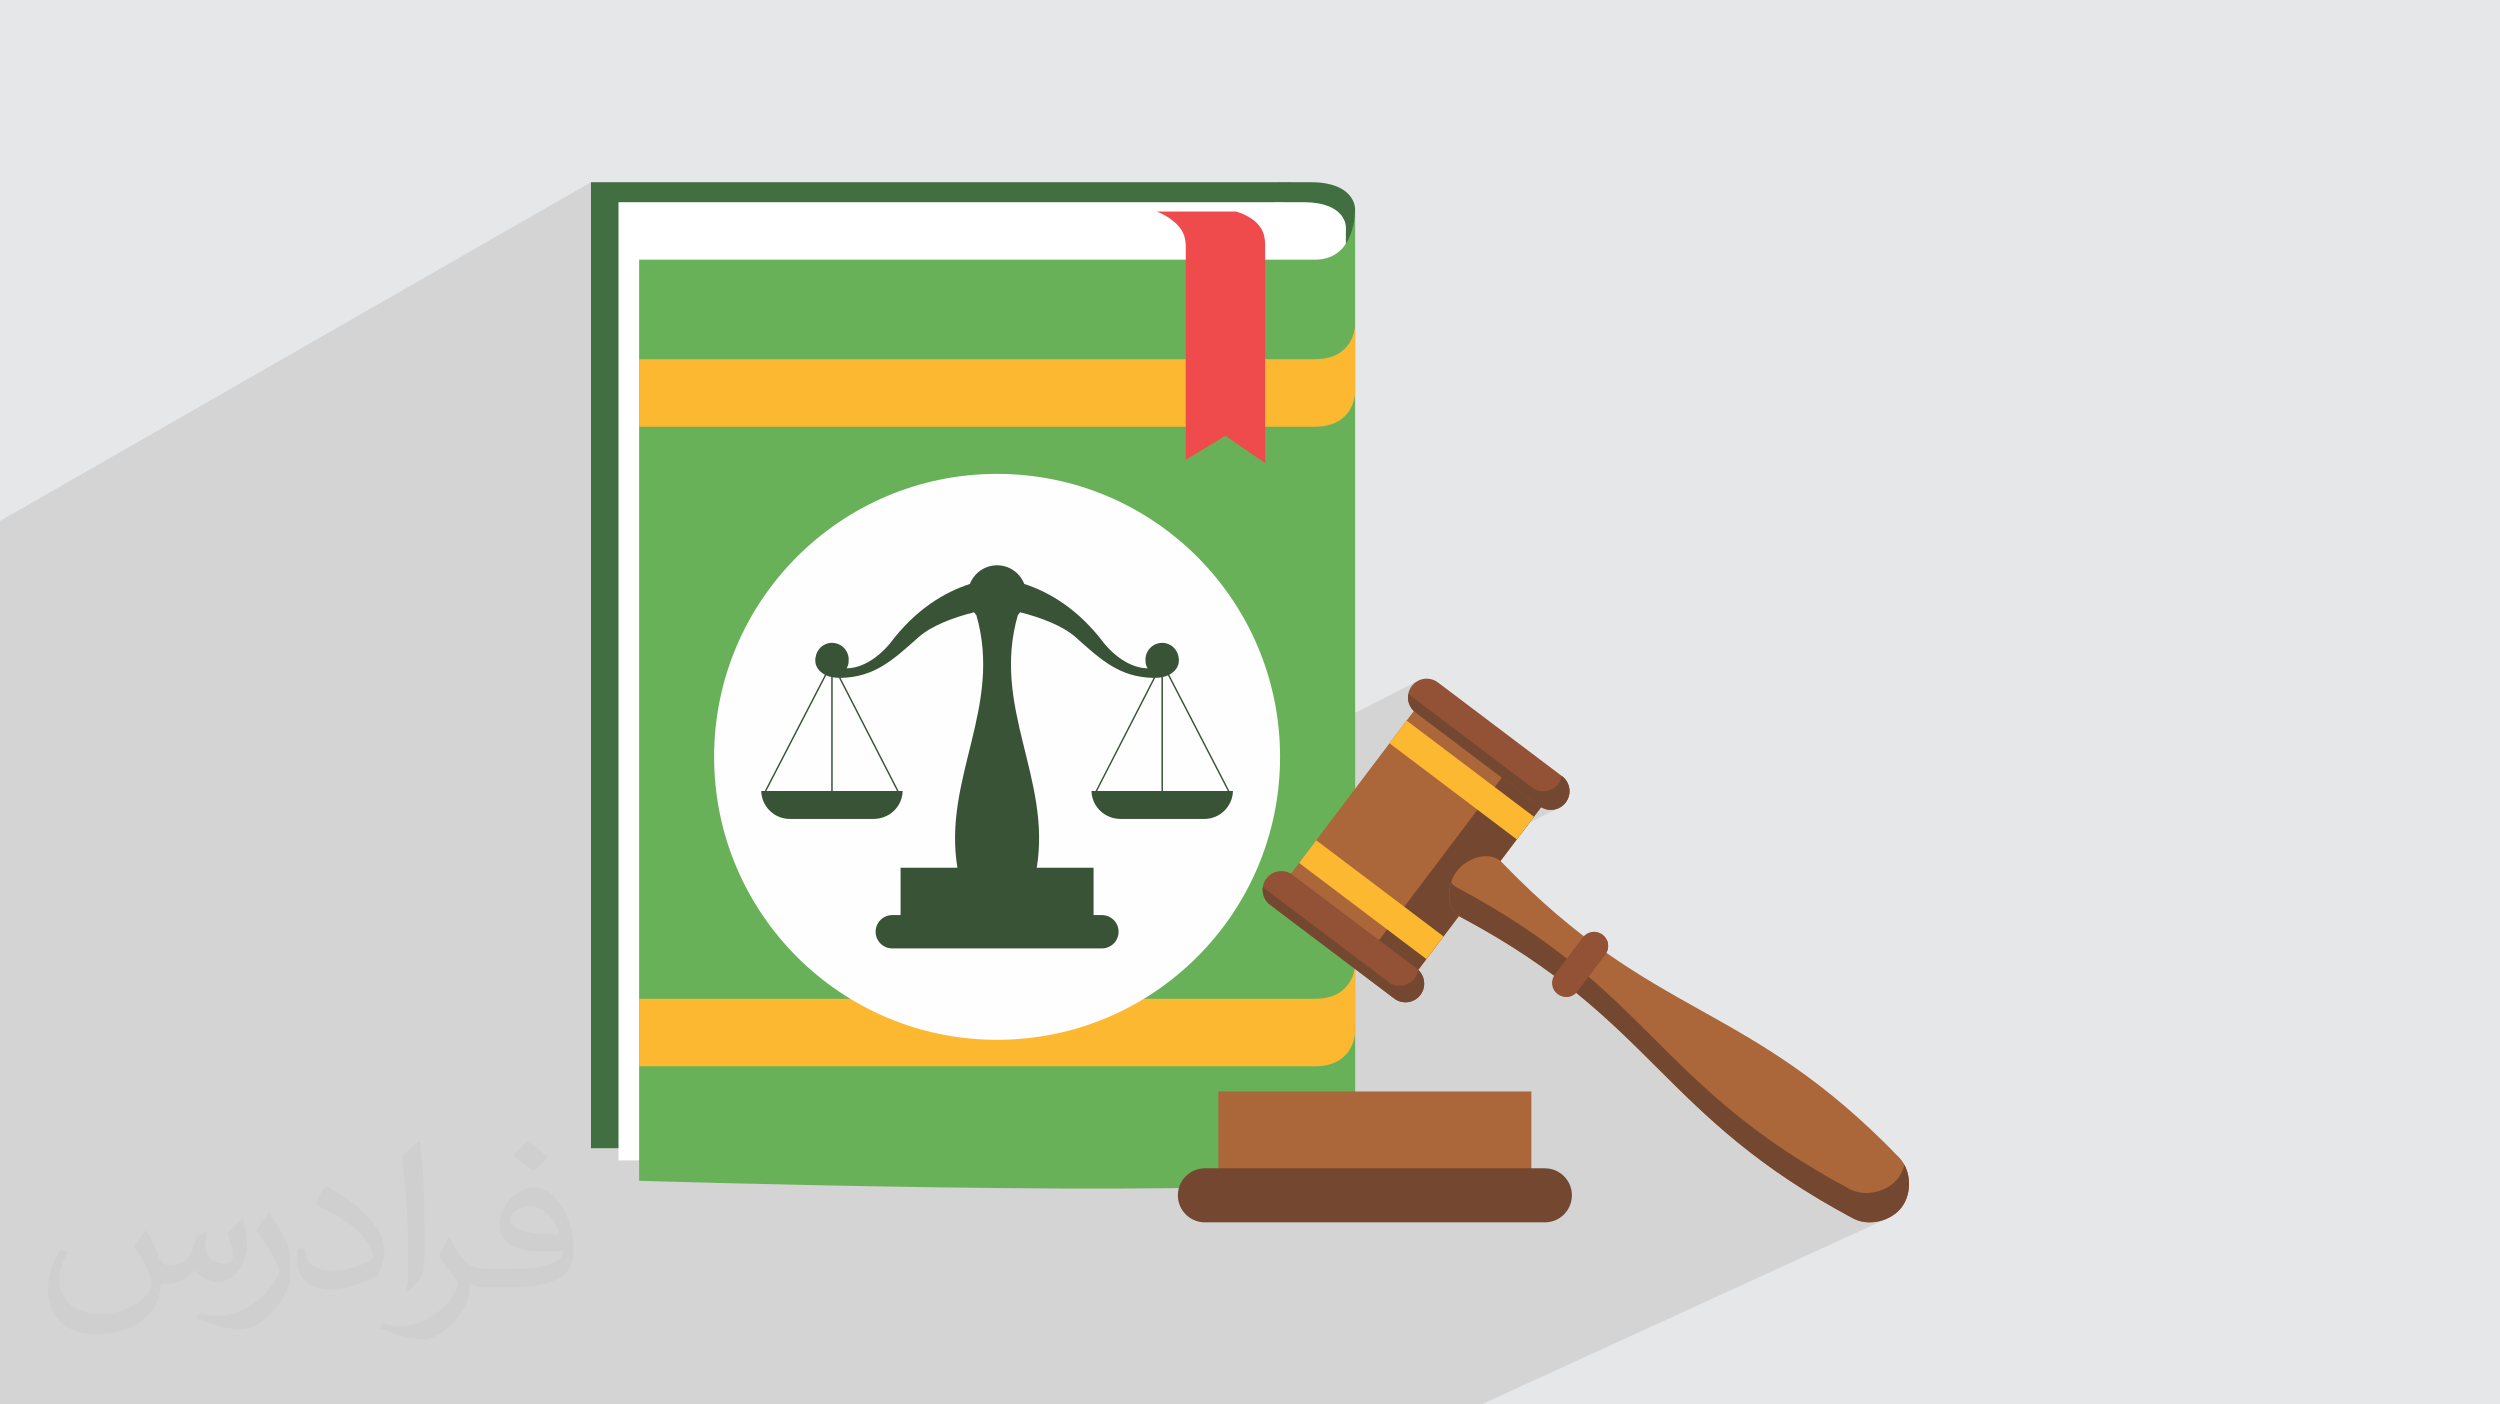 <?xml version="1.0" encoding="UTF-8"?>
<!DOCTYPE svg PUBLIC "-//W3C//DTD SVG 1.1//EN" "http://www.w3.org/Graphics/SVG/1.1/DTD/svg11.dtd">
<!-- Creator: CorelDRAW -->
<svg xmlns="http://www.w3.org/2000/svg" xml:space="preserve" width="94.192mm" height="52.917mm" version="1.1" style="shape-rendering:geometricPrecision; text-rendering:geometricPrecision; image-rendering:optimizeQuality; fill-rule:evenodd; clip-rule:evenodd"
viewBox="0 0 9419.16 5291.66"
 xmlns:xlink="http://www.w3.org/1999/xlink"
 xmlns:xodm="http://www.corel.com/coreldraw/odm/2003">
 <defs>
  <style type="text/css">
   <![CDATA[
    .fil0 {fill:#E6E7E8}
    .fil7 {fill:#FEFEFE;fill-rule:nonzero}
    .fil6 {fill:#FCB830;fill-rule:nonzero}
    .fil9 {fill:#EF4B4C;fill-rule:nonzero}
    .fil10 {fill:#AB6639;fill-rule:nonzero}
    .fil12 {fill:#935135;fill-rule:nonzero}
    .fil11 {fill:#744830;fill-rule:nonzero}
    .fil5 {fill:#69B159;fill-rule:nonzero}
    .fil3 {fill:#426F41;fill-rule:nonzero}
    .fil8 {fill:#385336;fill-rule:nonzero}
    .fil4 {fill:white;fill-rule:nonzero}
    .fil2 {fill:#373435;fill-opacity:0.031}
    .fil1 {fill:#373435;fill-opacity:0.102}
   ]]>
  </style>
 </defs>
 <g id="Layer_x0020_1">
  <polygon class="fil0" points="-0,0 9419.16,0 9419.16,5291.66 -0,5291.66 "/>
  <polygon class="fil1" points="2717.36,5291.66 2673.83,5291.66 2544.37,5291.66 2443.2,5291.66 2391.49,5291.66 2376.26,5291.66 2329.96,5291.66 2229.03,5291.66 2201.15,5291.66 2184.98,5291.66 2171.27,5291.66 2118.28,5291.66 2068.75,5291.66 2064.19,5291.66 2060.71,5291.66 1995.74,5291.66 1978.14,5291.66 1946.98,5291.66 1882,5291.66 1838.35,5291.66 1768.65,5291.66 1737.98,5291.66 1715.53,5291.66 1547.57,5291.66 1484.67,5291.66 1424.95,5291.66 1410.29,5291.66 1394.25,5291.66 1335.54,5291.66 1310.5,5291.66 1255.06,5291.66 1237.81,5291.66 1179.68,5291.66 1164.62,5291.66 1121.31,5291.66 1006.96,5291.66 927.26,5291.66 874.71,5291.66 871.02,5291.66 857,5291.66 815.49,5291.66 810.01,5291.66 795.03,5291.66 736.1,5291.66 726.09,5291.66 722.47,5291.66 717.12,5291.66 502.88,5291.66 314.64,5291.66 208.42,5291.66 203.87,5291.66 182.5,5291.66 180.73,5291.66 113.73,5291.66 71.26,5291.66 35.02,5291.66 19.27,5291.66 -0,5291.66 -0,5288.28 -0,5282.27 -0,5281.11 -0,5234.71 -0,5218.37 -0,5213.63 -0,5210.92 -0,5194.3 -0,5193.33 -0,5192.76 -0,5192.64 -0,5179.47 -0,5157.38 -0,5114.84 -0,5093.79 -0,5086.53 -0,5012.1 -0,5000.45 -0,4821.27 -0,4817.81 -0,4816.1 -0,4806.91 -0,4804.13 -0,4803.84 -0,4803.53 -0,4803.44 -0,4803.3 -0,4802.09 -0,4800.78 -0,4791.18 -0,4759.84 -0,4734.55 -0,4732.53 -0,4730.19 -0,4727.2 -0,4690.77 -0,4635.82 -0,4613.26 -0,4520.68 -0,4489.59 -0,4483.08 -0,4332.16 -0,4266.03 -0,4262.73 -0,4261.1 -0,4251.84 -0,4246.59 -0,4229.6 -0,4229.19 -0,4228.31 -0,4225.83 -0,4224.78 -0,4223.42 -0,4212.22 -0,4208.36 -0,4199.86 -0,4193.34 -0,4188.59 -0,4188.08 -0,4169.38 -0,4165.19 -0,4139.37 -0,4130.58 -0,4116.6 -0,4115.23 -0,4112.79 -0,4111.37 -0,4111.03 -0,4106.04 -0,4096.17 -0,4081.05 -0,4020.3 -0,3954.73 -0,3853.42 -0,3850.76 -0,3803.7 -0,3673.95 -0,3667.99 -0,3553 -0,3365.74 -0,3301.92 -0,3190.79 -0,2941.92 -0,2699.02 -0,2340.79 -0,2091.79 -0,1962.82 2226.61,686.48 2226.61,821.06 2330.35,761.86 2330.35,1022.2 2407.98,978.27 2407.98,1353.36 2407.98,1607.69 2413.09,1607.69 2428.08,1607.69 2452.45,1607.69 2485.68,1607.69 2527.28,1607.69 2576.72,1607.69 2633.51,1607.69 2697.13,1607.69 2767.08,1607.69 2842.85,1607.69 2882.43,1607.69 4358.4,797.05 4361.1,798.08 4368.5,801.19 4379.52,806.45 4393.09,813.89 4408.14,823.59 4423.61,835.59 4438.42,849.95 4451.5,866.71 4457.1,876.77 4461.23,887.14 4464.09,897.31 4465.93,906.77 4466.97,915.01 4467.42,921.52 4467.53,925.8 4467.52,927.34 4467.52,1130.95 5105.41,785.12 5105.45,787.29 5105.4,793.42 5105.02,802.94 5104.04,815.3 5102.22,829.92 5099.3,846.23 5095.03,863.68 5089.17,881.69 5081.45,899.71 5071.62,917.16 5059.44,933.47 5044.66,948.09 5027.01,960.45 4467.52,1262.45 4467.52,1454.71 5105.41,1112.59 5105.41,1115.51 4467.52,1457.6 4467.52,1567.75 5105.41,1226.92 5105.16,1230.61 5104.51,1236.31 5103.26,1243.71 5101.26,1252.49 5098.33,1262.36 5094.28,1272.99 5088.95,1284.07 5082.16,1295.31 5073.74,1306.39 5063.51,1316.99 5051.3,1326.81 5036.92,1335.54 4526.34,1607.69 4529.29,1607.69 4622.98,1607.69 4712.84,1607.69 4798.36,1607.69 4879.04,1607.69 4954.37,1607.69 4979.12,1606.42 5001.01,1602.82 5020.22,1597.2 5036.92,1589.87 4756.74,1737.94 4766.54,1744.67 4349.13,1965.18 4352.79,1967.52 4394.59,1997.24 4434.86,2028.89 4473.55,2062.4 4510.57,2097.7 4545.87,2134.73 4579.38,2173.41 4611.03,2213.69 4640.76,2255.49 4668.49,2298.74 4694.16,2343.39 4717.71,2389.36 4739.06,2436.58 4758.15,2484.99 4774.91,2534.53 4789.27,2585.12 4801.18,2636.69 4810.56,2689.19 4817.34,2742.54 4821.45,2796.68 4822.28,2829.57 5339.9,2566.42 5328.65,2574.52 5318.94,2585 5311.52,2597.21 5306.82,2610.25 5306.12,2614.87 5306.14,2614.86 5305.05,2624.42 5305.25,2633.98 5306.46,2641.82 5307.39,2645.7 5309.31,2652.17 5311.2,2656.31 5364.32,2629.38 5327.13,2678.61 5332.7,2683.78 5635.94,2912.8 5692.43,2884.58 5658.34,2929.72 5742.8,2993.51 5883.84,2923.37 5883.04,2927.28 5882.02,2931.17 5880.79,2935.01 5879.32,2938.8 5877.62,2942.53 5875.69,2946.18 5873.5,2949.74 5871.06,2953.2 5861.35,2963.68 5850.09,2971.77 5768.01,3012.54 5800.51,3037.09 5812.71,3044.51 5825.75,3049.2 5839.23,3051.23 5852.74,3050.65 5865.9,3047.51 5878.3,3041.87 5763.35,3098.8 5715,3162.8 5501.14,3268.56 5496.59,3273.07 5488.69,3282.53 5481.76,3292.72 5475.71,3303.7 5470.57,3315.32 5467.26,3324.9 5469.84,3328.01 5472.58,3331 5475.49,3333.85 5478.57,3336.56 5481.82,3339.1 5485.25,3341.48 5488.86,3343.7 5492.65,3345.73 5559.11,3382.15 5621.65,3418.4 5680.54,3454.47 5736.03,3490.39 5788.39,3526.16 5837.87,3561.8 5857.87,3576.95 5979.69,3517.74 5988.99,3513.51 5998.86,3511.16 6008.99,3510.72 6019.1,3512.24 6028.88,3515.76 6038.03,3521.33 6045.88,3528.61 6051.94,3537.04 6053.55,3540.59 6053.57,3540.58 6053.74,3541 6056.17,3546.35 6058.52,3556.21 6058.67,3559.68 6058.85,3561.21 6058.82,3563.13 6058.96,3566.35 6058.75,3567.75 6058.74,3568.34 6057.65,3575.42 6057.54,3575.79 6057.44,3576.45 6056.85,3578.08 6055.57,3582.35 6054.4,3584.88 6053.91,3586.23 6053.33,3587.19 6052.47,3589.04 6048.35,3595.38 5984.86,3679.46 6012.31,3703.28 6051.35,3738.44 6089.08,3773.53 6125.77,3808.59 6161.67,3843.6 6197.05,3878.59 6232.17,3913.57 6267.29,3948.54 6302.68,3983.53 6338.58,4018.55 6375.27,4053.6 6413,4088.69 6452.04,4123.85 6492.64,4159.08 6535.08,4194.39 6579.6,4229.8 6626.47,4265.32 6675.96,4300.96 6728.31,4336.73 6783.8,4372.65 6842.69,4408.72 6905.23,4444.96 6971.69,4481.38 6973.03,4481.96 7175.11,4388.77 7179.68,4398.19 7183.56,4407.97 7186.74,4418.03 7189.22,4428.33 7191,4438.81 7192.09,4449.4 7192.48,4460.04 7192.18,4470.68 7191.18,4481.26 7189.49,4491.71 7187.1,4501.97 7184.02,4512 7180.24,4521.72 7175.78,4531.07 7170.62,4540.01 7164.77,4548.46 7156.93,4557.84 7148.18,4566.47 7138.62,4574.31 7128.35,4581.34 7117.46,4587.53 7106.04,4592.85 5580.92,5291.66 5543.83,5291.66 5460.24,5291.66 5334.83,5291.66 5217.23,5291.66 5214.7,5291.66 4377.22,5291.66 4355.26,5291.66 3951.43,5291.66 3216.65,5291.66 3192.55,5291.66 3183.15,5291.66 3113.79,5291.66 3107.19,5291.66 2832.27,5291.66 2809.93,5291.66 2802.02,5291.66 2757.58,5291.66 2729.74,5291.66 2729.72,5291.66 "/>
  <path class="fil2" d="M550.85 4636.82c17.98,27.25 29.64,53.44 41.02,82.55 8.46,16.94 12.95,48.16 52.65,48.16 11.63,0 28.32,-3.43 43.13,-11.63 16.66,-8.74 29.36,-21.97 35.99,-42.06l15.87 -53.44 38.63 -19.05 2.64 2.64c-5.28,20.12 -6.6,39.42 -6.6,54.51 0,44.7 38.63,61.65 69.32,61.65 17.98,0 34.14,-8.74 34.14,-25.15 0,-21.16 -8.99,-57.15 -20.65,-89.43 17.98,-17.98 35.99,-35.99 56.62,-50.55l3.17 1.6c8.99,38.1 14.02,75.67 14.02,100.81 0,24.61 -10.85,51.87 -19.84,69.6 -18.52,34.92 -51.33,62.71 -91.01,62.71 -30.15,0 -63.75,-15.09 -86.79,-43.13l-1.32 0c-21.69,27 -55.3,51.33 -109.02,51.33l-16.66 0c-2.64,35.46 -10.31,60.58 -21.97,83.08 -32,62.43 -127,106.63 -216.43,106.63 -124.36,0 -186.79,-71.7 -186.79,-167.21 0,-59 19.3,-113.77 48.95,-152.65l24.33 10.06c-18.52,35.46 -30.96,68.78 -30.96,101.6 0,89.43 72.77,132.03 156.64,132.03 77.8,0 174.09,-49.48 191.57,-106.88 -6.6,-62.71 -30.15,-92.07 -66.14,-149.22 10.85,-19.05 24.87,-38.1 42.34,-58.47l3.17 0 0 0 0 0 -0.02 -0.09zm1434.31 -336.55c26.19,16.41 51.87,35.71 76.99,57.94 -14.02,19.84 -31.5,37.85 -53.19,53.72 -25.15,-20.37 -50.27,-37.85 -75.95,-56.36 17.45,-19.58 34.67,-38.35 52.12,-55.3l0 0 0 0 0 0 0 0 0 0 0.03 0zm13.49 244.48c-42.34,0 -76.99,27.79 -76.99,48.41 0,44.2 84.66,57.94 186,57.4 -12.7,-51.87 -57.15,-105.84 -109.02,-105.84l0.01 0.03zm-95 236.55c55.04,0 103.2,-1.6 139.95,-10.85 41.02,-10.31 75.67,-30.96 75.67,-45.24 0,-3.71 0,-8.2 -1.32,-11.91 -23.01,2.11 -49.48,2.11 -72.49,2.11 -74.6,0 -131.75,-16.94 -154.25,-58.75 -5.56,-11.63 -9.52,-24.61 -9.52,-39.42 0,-40.49 17.45,-79.91 48.16,-107.16 25.65,-22.48 53.97,-36.5 82.8,-36.5 52.12,0 93.65,41.81 122.76,107.7 15.87,35.99 26.72,77.52 26.72,129.92 0,34.92 -9.52,64.29 -31.22,85.98 -40.49,39.17 -115.09,53.97 -229.39,53.97l-51.87 0 0 0 -13.49 0c-28.32,0 -48.69,-5.03 -64.82,-17.45l-2.64 0c0.79,6.6 1.32,12.95 1.32,19.05 0,25.65 -8.46,58.47 -25.65,84.66 -50.8,75.41 -105.84,108.2 -153.47,108.2 -48.16,0 -107.16,-18.52 -160.35,-42.6l9.52 -18.52c17.2,7.14 41.02,11.91 73.81,11.91 85.98,0 198.96,-82.55 212.98,-163.25 -3.17,-6.6 -8.99,-15.34 -17.2,-24.61 -25.15,-29.9 -41.02,-54.76 -55.83,-80.95 12.7,-25.15 24.33,-45.24 35.18,-63.5l4.5 -0.53c36.78,74.88 70.1,117.73 144.45,117.73l11.63 0 0 0 53.97 0 0 0 0 0 0 0 0 0 0 0 0.09 0.01zm-372.54 79.12c6.35,-34.39 6.88,-73.02 6.88,-109.02l0 -53.44c0,-99.75 -12.7,-244.73 -23.01,-339.19 17.98,-19.3 43.13,-42.06 62.97,-57.4l5.82 1.6c13.49,118.8 16.66,256.39 16.66,383.64 0,33.35 -1.32,65.89 -4.5,89.69 -1.85,30.15 -19.3,52.91 -56.62,87.83l-8.2 -3.71zm-383.38 -157.43c1.85,46.84 24.87,83.62 105.31,83.62 50.01,0 92.33,-12.95 139.17,-35.18 8.46,-3.71 12.95,-8.74 12.95,-12.95 0,-29.36 -22.48,-68.25 -60.32,-103.71 -36.78,-33.35 -85.47,-62.71 -130.96,-82.3 -15.62,-6.6 -20.65,-13.49 -20.65,-20.12 0,-13.49 17.98,-41.81 32.82,-62.18l5.03 -0.53c52.12,27.25 110.34,67.74 153.47,112.7 39.17,41.53 63.5,83.62 63.5,129.39 0,33.86 -10.31,65.61 -27,95.25 -57.15,28.83 -118.01,50.8 -178.33,50.8 -73.28,0 -123.29,-34.39 -123.29,-115.09 0,-8.74 0,-22.22 3.17,-39.7l25.15 0 0 0 0 0 0 0 0 0 0 0 -0.02 0zm-132.57 -133.1l45.52 73.56c16.66,27.25 32.28,56.9 32.28,103.71l0 59.79c0,48.41 -30.96,100.28 -80.95,151.61 -39.17,34.67 -73.81,49.48 -105.84,49.48 -47.62,0 -102.13,-14.81 -165.1,-41.81l7.14 -18.52c19.84,5.28 42.85,9.78 71.17,9.78 90.5,-0.53 183.08,-66.67 225.42,-147.37 5.03,-9.27 6.88,-17.98 6.88,-24.08 0,-9.27 -5.03,-19.58 -8.99,-28.83 -23.01,-43.38 -48.69,-83.08 -76.99,-119.86 14.81,-23.29 29.64,-45.77 45.77,-68l3.71 0.53 0 0 0 0 0 0 0 0 0 0 -0.02 0.01z"/>
  <g id="_2617035687936">
   <g>
    <path class="fil3" d="M2226.61 4325.99l2533.66 0 345.14 46.04 0 -3586.91c0,0 0,-96.73 -162.32,-98.64 -43.49,-0.51 -182.82,0 -182.82,0l-2533.66 0 0 3639.51z"/>
    <path class="fil4" d="M2330.35 4372.03l2411.77 0 328.69 -17.83 0 -3500.54c0,0 0,-90.02 -154.6,-91.8 -41.4,-0.55 -174.09,0 -174.09,0l-2411.77 0 0 3610.17z"/>
    <path class="fil5" d="M2407.98 4448.93c0,0 2183.7,65.89 2546.39,0 98.73,-17.94 151.04,-76.83 151.04,-76.83l0 -3586.98c0,0 7.03,193.15 -151.04,193.15 -773.15,0 -2546.39,0 -2546.39,0l0 3470.66z"/>
    <polygon class="fil6" points="5105.41,1115.51 5105.41,1112.59 "/>
    <path class="fil6" d="M4954.37 1353.36c139.92,0 150.51,-112.65 151.04,-126.44l0 254.32c-0.53,13.8 -11.12,126.45 -151.04,126.45 -773.15,0 -2546.39,0 -2546.39,0l0 -254.33c0,0 1773.24,0 2546.39,0z"/>
    <path class="fil6" d="M4954.37 3763.1c139.92,0 150.51,-112.62 151.04,-126.46l0 254.34c-0.53,13.78 -11.12,126.43 -151.04,126.43 -773.15,0 -2546.43,0 -2546.43,0l0 -254.31c0,0 1773.28,0 2546.43,0z"/>
    <g>
     <path class="fil7" d="M2690.58 2851.54c0,588.76 477.32,1066.13 1066.11,1066.13 588.82,0 1066.15,-477.37 1066.15,-1066.13 0,-588.75 -477.33,-1066.11 -1066.15,-1066.11 -588.79,0 -1066.11,477.36 -1066.11,1066.11z"/>
     <path class="fil8" d="M2932.82 2980.3l198.89 0 0 -429.68c-6.86,-1.61 -13.28,-3.55 -18.83,-5.97l-225.54 435.65 45.48 0zm446.86 0l-218.97 -426.48c-8.47,-0.09 -16.23,-0.85 -23.34,-2.1l0 428.58 242.31 0zm753.94 0l242.29 0 0 -428.58c-7.08,1.25 -14.72,2.01 -23.33,2.1l-218.96 426.48zm492.36 0l-225.55 -435.65c-5.62,2.42 -11.88,4.36 -18.8,5.97l0 429.68 244.35 0zm-1744.8 0l226.73 -438.05 -0.49 -0.29c-6.27,-3.37 -11.48,-7.22 -16.03,-11.33l-3.11 -2.8c-13.12,-13.73 -17.52,-30.1 -16.57,-42.72l-0.26 -1.31 0.6 -2.91 0.45 -1.74c3.11,-32.42 30.16,-57.76 63.37,-57.05 34.81,0.7 62.45,29.55 61.76,64.4l-0.71 2.97 0.61 2.75c-0.26,9.41 -3.37,17.78 -7.67,25.64 51.78,-0.1 111.59,-32.15 163.07,-93.4 98.32,-131.13 208.4,-194.09 301.27,-224.34 16.03,-41.07 55.7,-70.32 102.52,-70.32 46.68,0 86.35,29.25 102.38,70.32 92.85,30.25 202.93,93.21 301.26,224.34 51.48,61.25 111.28,93.15 163.08,93.4 -4.31,-7.86 -7.41,-16.23 -7.67,-25.64l0.61 -2.85 -0.71 -2.87c-0.7,-34.85 26.95,-63.7 61.86,-64.4 33.31,-0.71 60.48,24.79 63.39,57.44l0.34 1.01 0.68 3.25 -0.34 1.51c0.92,12.52 -3.59,28.79 -16.58,42.46l-3.27 2.91c-4.4,4.21 -9.62,7.91 -15.78,11.18l-0.57 0.39 226.7 438.05 13.28 0c-1.55,58.29 -49.23,105.17 -107.89,105.17l-317.38 0c-9.42,0 -18.43,-1.6 -27.15,-3.84l-6.3 -1.92c-7.63,-2.6 -14.94,-5.81 -21.7,-9.85l-1.84 -0.85 0.24 0c-29.84,-18.55 -50.03,-51.24 -51.08,-88.71l15.32 0 218.68 -426.23 -0.71 0.05c-128.02,-3.05 -196.28,-67.31 -293.45,-153.66 -47.23,-42.08 -128.37,-73.33 -208.46,-93.61l-8.81 10.72c-100.07,346.8 126.96,615.5 71.23,951.72l214.11 0 0 178.46 31.46 0c34.55,0 62.81,28.14 62.81,62.79 0,34.62 -28.26,62.77 -62.81,62.77l-789.9 0c-34.66,0 -62.76,-28.15 -62.76,-62.77 0,-34.65 28.1,-62.79 62.76,-62.79l31.35 0 0 -178.46 214.12 0c-55.65,-336.17 171.33,-604.83 71.37,-951.63l-8.97 -10.81c-80.09,20.28 -161.23,51.53 -208.45,93.61 -97.07,86.35 -165.44,150.61 -293.46,153.66l-0.74 -0.05 218.87 426.23 15.18 0c-0.91,37.47 -21.24,70.16 -51.08,88.71l0.24 0 -1.61 0.69c-6.86,4.16 -14.22,7.41 -21.83,10.01l-6.41 1.92c-8.71,2.24 -17.73,3.84 -27.14,3.84l-317.4 0c-58.65,0 -106.22,-46.88 -107.73,-105.17l13.12 0z"/>
    </g>
    <path class="fil9" d="M4358.4 797.05l298.98 0c0,0 72.69,18.11 98.97,72.41 12.22,25.32 10.19,61.53 10.19,61.53l0 813.68 -149.53 -102.59 -149.49 90.19 0 -804.93c0,0 1.1,-34.65 -16.02,-60.63 -31.63,-47.96 -93.1,-69.66 -93.1,-69.66z"/>
   </g>
   <g>
    <polygon class="fil10" points="5301.48,3710.35 4821.56,3347.91 5364.32,2629.38 5844.2,2991.82 "/>
    <polygon class="fil11" points="5297.38,3714.71 5149.68,3603.13 5692.43,2884.58 5840.1,2996.12 "/>
    <polygon class="fil6" points="5715,3162.8 5235.15,2800.38 5299.74,2714.89 5779.58,3077.31 "/>
    <polygon class="fil6" points="5374.46,3613.75 4894.6,3251.29 4959.15,3165.77 5439,3528.24 "/>
    <path class="fil12" d="M5899.25 3023.3c-23.44,31.09 -67.67,37.24 -98.74,13.79l-467.81 -353.31c-31.05,-23.5 -37.24,-67.69 -13.76,-98.78 23.47,-31.1 67.68,-37.27 98.77,-13.79l467.77 353.35c31.07,23.48 37.22,67.69 13.77,98.74z"/>
    <path class="fil11" d="M5885.48 2924.56l-1.64 -1.19c-1.86,10.47 -5.93,20.74 -12.78,29.83 -23.47,31.09 -67.72,37.26 -98.78,13.78l-466.14 -352.12c-4.62,25.35 4.56,52.28 26.56,68.92l467.81 353.31c31.07,23.45 75.3,17.3 98.74,-13.79 23.45,-31.05 17.3,-75.26 -13.77,-98.74z"/>
    <path class="fil12" d="M5351.68 3748.33c-23.48,31.07 -67.67,37.22 -98.77,13.72l-467.79 -353.29c-31.08,-23.47 -37.27,-67.71 -13.75,-98.78 23.46,-31.05 67.66,-37.24 98.74,-13.79l467.81 353.35c31.07,23.5 37.23,67.7 13.76,98.79z"/>
    <path class="fil11" d="M5343.18 3654.44c-1.71,11.16 -5.8,22.16 -13.13,31.79 -23.41,31.11 -67.64,37.24 -98.75,13.79l-467.78 -353.31c-1.98,-1.51 -3.51,-3.28 -5.27,-4.9 -3.78,24.79 5.48,50.77 26.87,66.95l467.79 353.29c31.1,23.5 75.29,17.35 98.77,-13.72 21.99,-29.17 17.67,-69.55 -8.5,-93.89z"/>
    <path class="fil10" d="M7157.15 4362.94c44.69,48.92 46.87,133.57 7.62,185.52 -39.23,51.99 -121.25,73.02 -180.5,43.4 -730.72,-389.5 -748.33,-746.09 -1479,-1135.61 -59.29,-29.6 -55.81,-121.76 -16.58,-173.72 39.25,-51.98 126.94,-80.5 171.65,-31.63 574.48,596.32 922.31,515.77 1496.81,1112.04z"/>
    <path class="fil11" d="M7175.11 4388.77c-4.45,17.95 -12.05,34.85 -22.92,49.22 -39.23,51.91 -121.22,73 -180.5,43.39 -730.72,-389.49 -748.31,-746.13 -1479.04,-1135.65 -10.37,-5.18 -18.71,-12.34 -25.4,-20.84 -15.85,49.76 -7.24,108.77 38.02,131.36 730.67,389.52 748.28,746.11 1479,1135.61 59.25,29.62 141.27,8.59 180.5,-43.4 33.04,-43.69 36.6,-110.49 10.34,-159.69z"/>
    <path class="fil12" d="M5963.95 3531.67c17.64,-23.31 50.76,-27.95 74.08,-10.34 23.29,17.59 27.92,50.75 10.32,74.05l-105.63 139.89c-17.6,23.26 -50.77,27.92 -74.07,10.3 -23.28,-17.59 -27.9,-50.71 -10.29,-74.06l105.59 -139.84z"/>
    <path class="fil12" d="M6053.57 3540.58l-162.16 214.68c18.9,3.3 38.93,-3.63 51.31,-19.99l105.63 -139.89c12.39,-16.35 13.57,-37.5 5.22,-54.8z"/>
    <polygon class="fil10" points="4590.53,4433.91 5769.68,4433.91 5769.68,4112.3 4590.53,4112.3 "/>
    <path class="fil11" d="M5922.44 4503.56c0,56.26 -45.59,101.85 -101.82,101.85l-1281 0c-56.23,0 -101.83,-45.59 -101.83,-101.85 0,-56.23 45.6,-101.82 101.83,-101.82l1281 0c56.23,0 101.82,45.59 101.82,101.82z"/>
   </g>
  </g>
 </g>
</svg>
